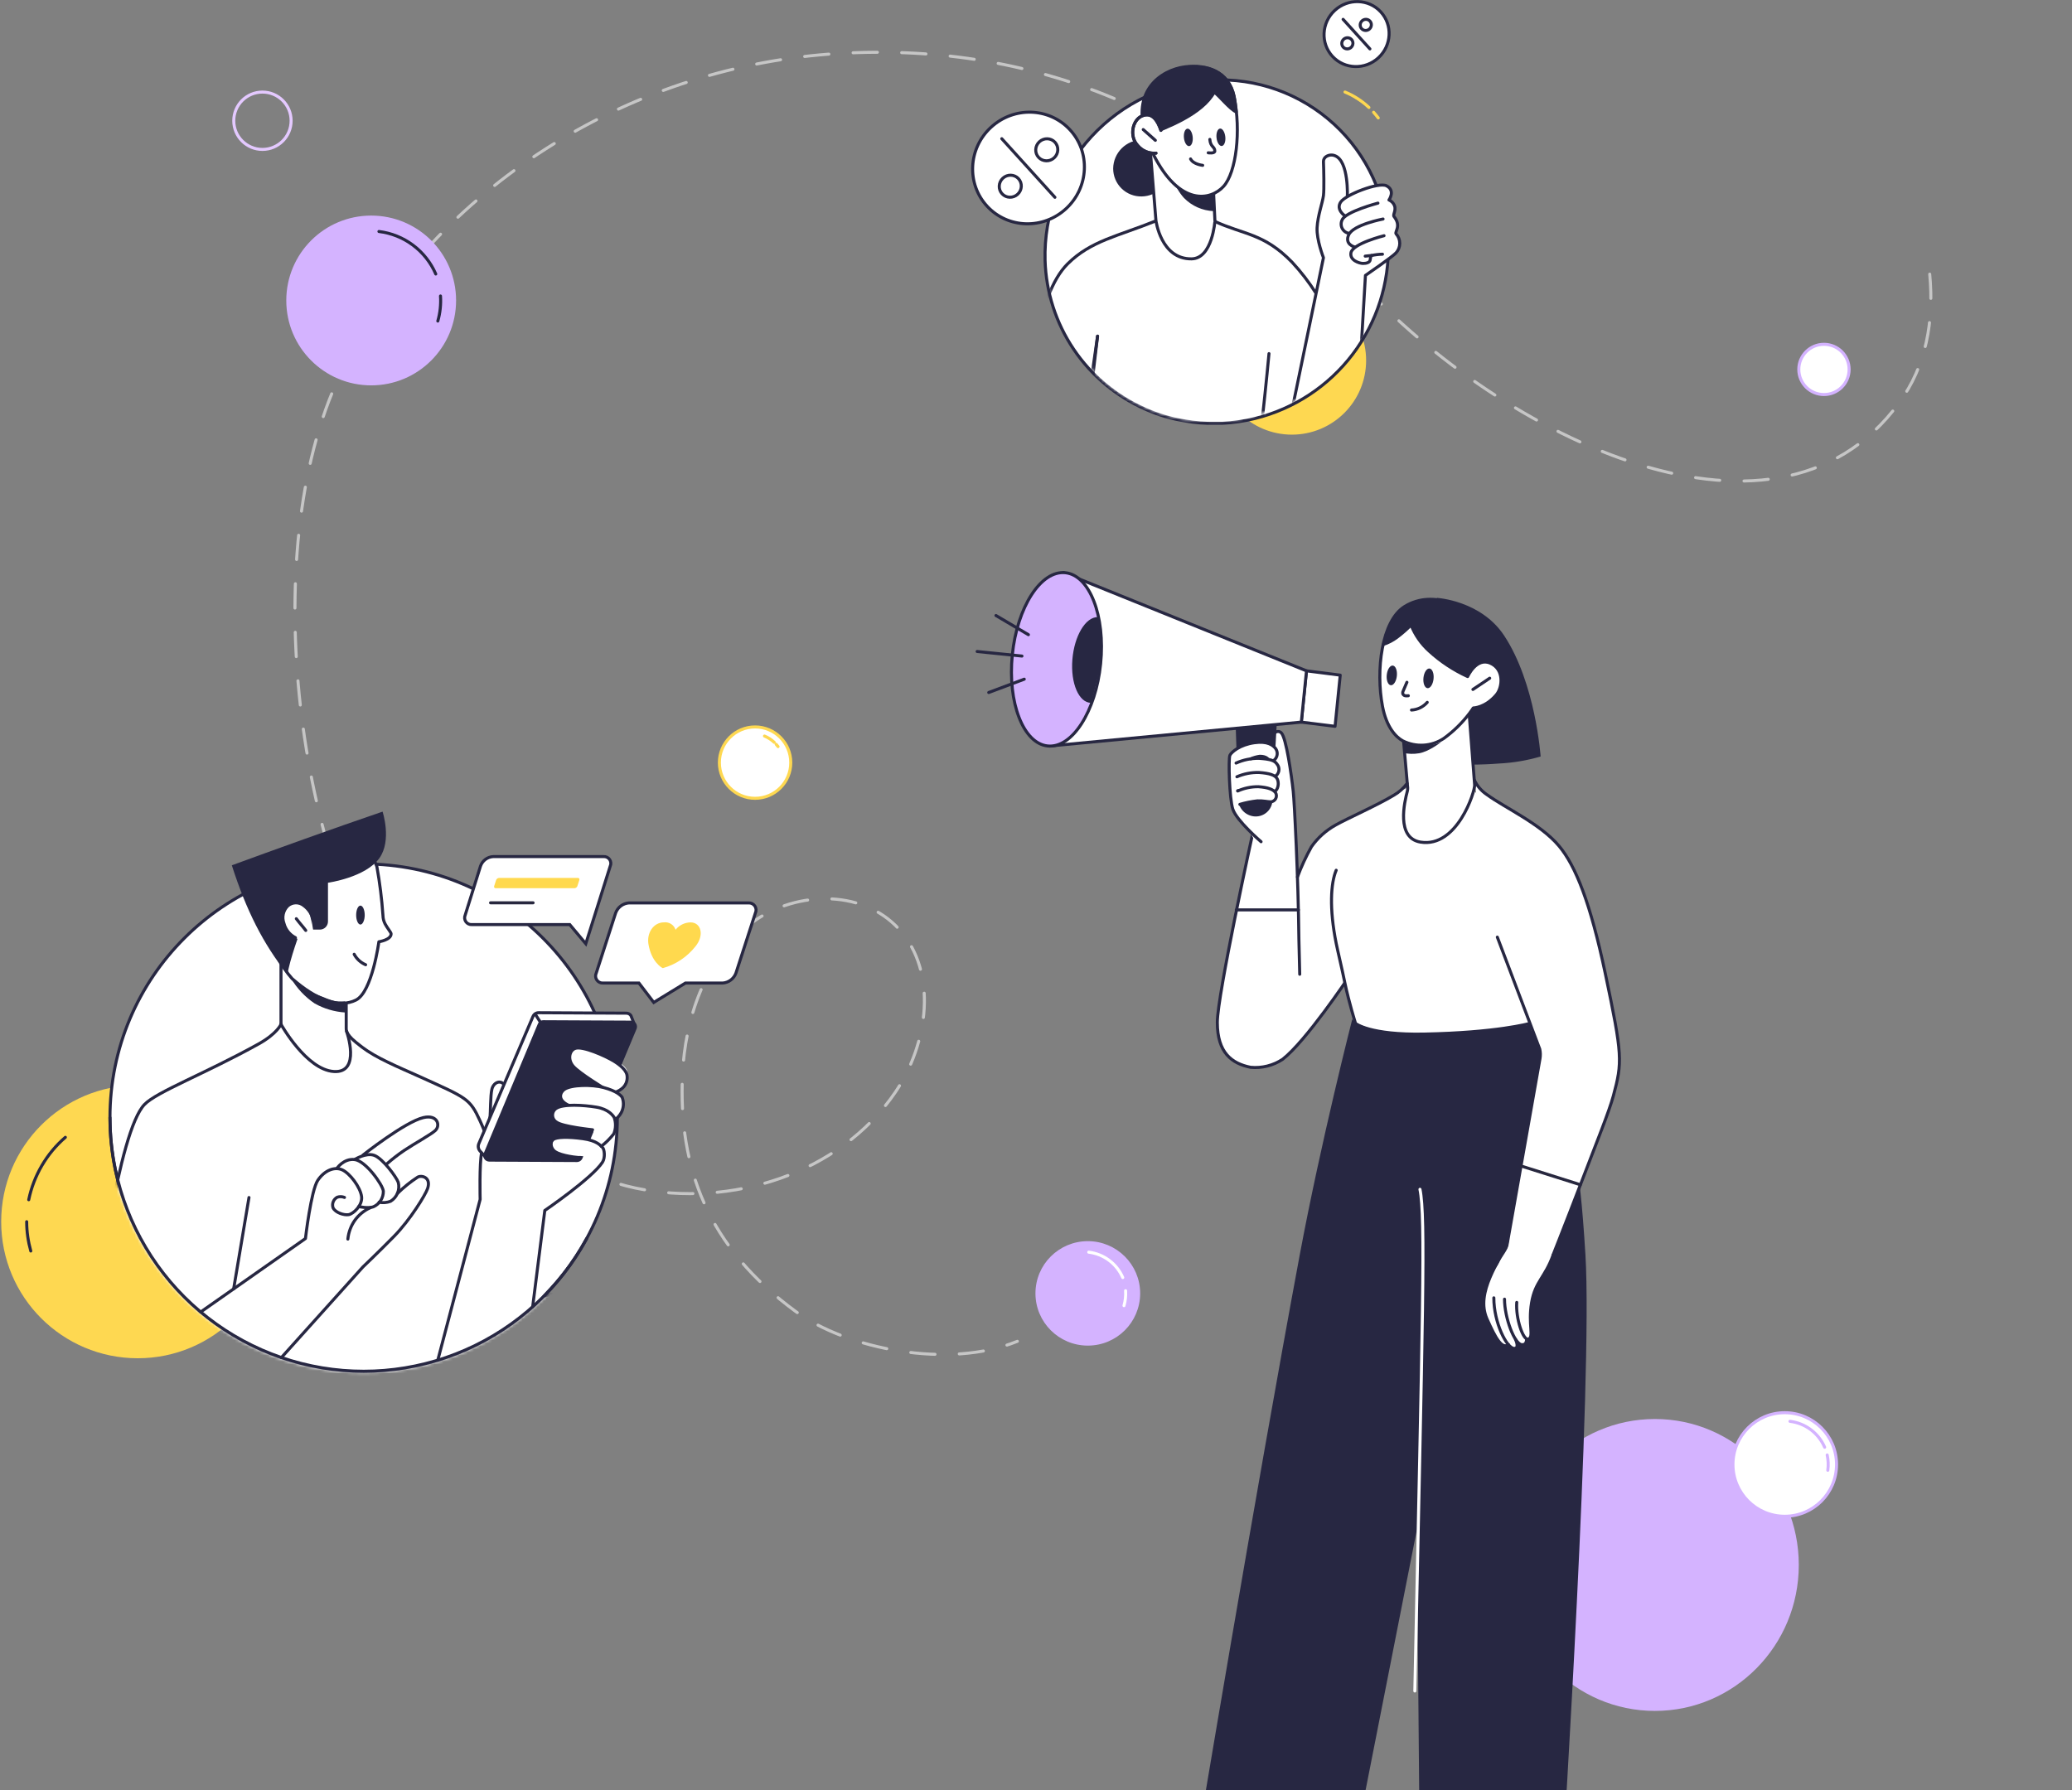 <?xml version="1.0" encoding="UTF-8"?>
<svg xmlns="http://www.w3.org/2000/svg" width="684" height="591" viewBox="0 0 684 591" fill="none">
  <rect x="0" y="0" width="684" height="591" fill="#808080" stroke="none"/>
  <path d="M45.474 448.434C70.372 448.434 90.556 428.25 90.556 403.352C90.556 378.454 70.372 358.27 45.474 358.27C20.576 358.27 0.392 378.454 0.392 403.352C0.392 428.25 20.576 448.434 45.474 448.434Z" fill="#FED851"></path>
  <path d="M8.808 403.352C8.808 406.642 9.292 409.931 10.163 413.027L8.808 403.352Z" fill="#FED851"></path>
  <path d="M8.808 403.352C8.808 406.642 9.292 409.931 10.163 413.027" stroke="#272742" stroke-miterlimit="10" stroke-linecap="round" stroke-linejoin="round"></path>
  <path d="M21.577 375.49C15.385 380.811 11.128 388.164 9.484 396.096L21.577 375.49Z" fill="#FED851"></path>
  <path d="M21.577 375.49C15.385 380.811 11.128 388.164 9.484 396.096" stroke="#272742" stroke-miterlimit="10" stroke-linecap="round" stroke-linejoin="round"></path>
  <path d="M546.308 564.867C572.542 564.867 593.809 543.292 593.809 516.678C593.809 490.064 572.542 468.489 546.308 468.489C520.074 468.489 498.807 490.064 498.807 516.678C498.807 543.292 520.074 564.867 546.308 564.867Z" fill="#D4B3FF"></path>
  <path d="M589.172 500.603C598.615 500.603 606.27 492.948 606.27 483.506C606.27 474.063 598.615 466.408 589.172 466.408C579.73 466.408 572.075 474.063 572.075 483.506C572.075 492.948 579.73 500.603 589.172 500.603Z" fill="white" stroke="#D4B3FF" stroke-linecap="round" stroke-linejoin="round"></path>
  <path d="M590.9 469.257C593.39 469.559 595.758 470.509 597.767 472.011C599.776 473.514 601.356 475.516 602.35 477.82" fill="white"></path>
  <path d="M590.9 469.257C593.39 469.559 595.758 470.509 597.767 472.011C599.776 473.514 601.356 475.516 602.35 477.82" stroke="#D4B3FF" stroke-linecap="round" stroke-linejoin="round"></path>
  <path d="M603.186 480.377C603.55 482.034 603.618 483.742 603.388 485.423Z" fill="white"></path>
  <path d="M603.186 480.377C603.55 482.034 603.618 483.742 603.388 485.423" stroke="#D4B3FF" stroke-linecap="round" stroke-linejoin="round"></path>
  <path d="M637.031 90.502C638.491 106.145 635.888 120.749 626.927 132.999C584.947 190.382 491.587 141.339 446.605 90.502C401.501 39.523 344.163 13.7 276.924 17.652C209.685 21.604 147.172 59.835 115.268 117.821C83.363 175.806 98.326 279.472 127.238 322.92C147.722 353.702 178.108 385.584 209.685 392.224C241.263 398.863 277.188 387.618 295.547 360.625C306.414 344.634 309.706 320.978 296.763 306.743C284.389 293.116 261.358 294.054 247.037 305.543C232.716 317.032 226.164 336.221 225.304 354.767C223.893 385.515 233.606 411.735 262.672 432.988C279.565 445.341 313.018 452.168 335.855 442.837" stroke="#C6C6C6" stroke-linecap="round" stroke-linejoin="round" stroke-dasharray="8.02 8.02"></path>
  <path d="M426.478 143C439.733 143 450.478 132.255 450.478 119C450.478 105.745 439.733 95 426.478 95C413.224 95 402.478 105.745 402.478 119C402.478 132.255 413.224 143 426.478 143Z" fill="#FED851" stroke="#FED851" stroke-miterlimit="10" stroke-linecap="round" stroke-linejoin="round"></path>
  <path d="M453.45 37.055C453.978 37.678 454.506 38.301 454.985 38.931Z" fill="#FED851"></path>
  <path d="M453.45 37.055C453.978 37.678 454.506 38.301 454.985 38.931" stroke="#FED851" stroke-miterlimit="10" stroke-linecap="round" stroke-linejoin="round"></path>
  <path d="M444.006 30.386C446.935 31.582 449.589 33.309 451.905 35.478Z" fill="#FED851"></path>
  <path d="M444.006 30.386C446.935 31.582 449.589 33.309 451.905 35.478" stroke="#FED851" stroke-miterlimit="10" stroke-linecap="round" stroke-linejoin="round"></path>
  <path d="M344.999 85.962C345.31 96.427 348.575 106.59 354.417 115.278C360.26 123.966 368.441 130.823 378.016 135.057C382.262 136.971 386.748 138.299 391.351 139.007C394.506 139.573 397.711 139.822 400.916 139.75C401.788 139.75 402.66 139.75 403.48 139.75C407.153 139.577 410.799 139.04 414.366 138.148C427.199 134.962 438.555 127.48 446.547 116.946C454.538 106.412 458.684 93.46 458.294 80.243C458.081 72.841 456.388 65.556 453.314 58.819C450.241 52.081 445.849 46.027 440.399 41.014C434.948 36.001 428.549 32.13 421.579 29.63C414.608 27.129 407.207 26.05 399.813 26.455C384.726 27.281 370.557 33.961 360.319 45.075C350.082 56.188 344.586 70.858 344.999 85.962V85.962Z" fill="white" stroke="#272742" stroke-linecap="round" stroke-linejoin="round"></path>
  <path d="M351.953 68.86C359.488 61.875 360.036 50.213 353.175 42.812C346.315 35.412 334.645 35.075 327.11 42.06C319.575 49.046 319.027 60.708 325.887 68.108C332.747 75.509 344.417 75.845 351.953 68.86Z" fill="white" stroke="#272742" stroke-linecap="round" stroke-linejoin="round"></path>
  <path d="M348.243 65.139L330.703 45.791" stroke="#272742" stroke-linecap="round" stroke-linejoin="round"></path>
  <path d="M348.005 52.096C349.495 50.714 349.607 48.411 348.254 46.952C346.901 45.492 344.596 45.429 343.106 46.811C341.615 48.193 341.504 50.496 342.856 51.955C344.209 53.414 346.514 53.477 348.005 52.096Z" stroke="#272742" stroke-linecap="round" stroke-linejoin="round"></path>
  <path d="M335.956 64.122C337.447 62.74 337.558 60.437 336.205 58.978C334.853 57.519 332.548 57.456 331.057 58.837C329.567 60.219 329.455 62.522 330.808 63.981C332.161 65.441 334.466 65.504 335.956 64.122Z" stroke="#272742" stroke-linecap="round" stroke-linejoin="round"></path>
  <path d="M455.057 19.052C459.445 14.984 459.767 8.197 455.777 3.891C451.786 -0.414 444.993 -0.606 440.605 3.462C436.216 7.53 435.894 14.317 439.885 18.623C443.876 22.928 450.669 23.12 455.057 19.052Z" fill="white" stroke="#272742" stroke-linecap="round" stroke-linejoin="round"></path>
  <path d="M452.228 16.146L443.381 6.388" stroke="#272742" stroke-linecap="round" stroke-linejoin="round"></path>
  <path d="M452.104 9.554C452.857 8.856 452.913 7.693 452.23 6.955C451.546 6.218 450.381 6.186 449.628 6.884C448.875 7.582 448.819 8.746 449.503 9.483C450.186 10.221 451.351 10.252 452.104 9.554Z" stroke="#272742" stroke-linecap="round" stroke-linejoin="round"></path>
  <path d="M446.024 15.639C446.777 14.941 446.833 13.777 446.15 13.04C445.466 12.302 444.301 12.27 443.548 12.969C442.795 13.666 442.739 14.83 443.423 15.568C444.106 16.305 445.271 16.337 446.024 15.639Z" stroke="#272742" stroke-linecap="round" stroke-linejoin="round"></path>
  <mask id="mask0_6484_221311" style="mask-type:alpha" maskUnits="userSpaceOnUse" x="344" y="18" width="121" height="122">
    <path d="M345.006 86.166C345.315 96.58 348.785 106.055 354.601 114.7C360.417 123.345 368.79 130.36 378.322 134.574C382.549 136.478 386.561 137.716 391.144 138.421C394.285 138.984 397.569 139.133 400.76 139.062C401.628 139.062 402.496 139.062 403.313 139.062C406.969 138.889 410.672 138.026 414.223 137.138C426.998 133.968 438.142 127.481 446.098 116.998C454.053 106.516 464.616 91.95 464.229 78.798C464.016 71.432 462.801 63.064 459.741 56.359C456.681 49.655 445.404 46.428 439.978 41.439C434.551 36.451 428.181 32.599 421.242 30.111C414.303 27.622 401.71 18.131 394.349 18.535C379.33 19.357 370.449 34.421 360.258 45.48C350.067 56.539 344.595 71.136 345.006 86.166Z" fill="white"></path>
  </mask>
  <g mask="url(#mask0_6484_221311)">
    <path d="M400.824 72.999C410.517 77.525 417.185 76.922 426.558 86.59C429.498 89.761 432.142 93.195 434.456 96.848" stroke="#272742" stroke-linecap="round" stroke-linejoin="round"></path>
    <path d="M362.32 111.016C358.769 135.929 356.294 163.74 356.294 163.74L413.993 162.779C413.993 162.779 419.391 130.301 421.827 111.427L400.825 73.191H381.22L362.32 111.016Z" fill="white"></path>
    <path d="M362.32 111.016C359.205 136.365 356.294 163.868 356.294 163.868L413.993 162.779C413.993 162.779 417.365 133.557 418.916 116.748" stroke="#272742" stroke-linecap="round" stroke-linejoin="round"></path>
    <path d="M376.874 64.357C375.713 64.383 374.559 64.176 373.48 63.749C372.401 63.322 371.417 62.684 370.588 61.871C369.759 61.059 369.101 60.089 368.652 59.019C368.203 57.948 367.973 56.799 367.975 55.638C368.005 53.267 368.96 51.001 370.637 49.324C372.314 47.648 374.579 46.692 376.951 46.663C378.11 46.637 379.264 46.844 380.342 47.271C381.421 47.698 382.404 48.336 383.232 49.149C384.06 49.961 384.717 50.931 385.164 52.002C385.611 53.072 385.84 54.221 385.836 55.382C385.81 57.752 384.857 60.017 383.183 61.694C381.508 63.371 379.244 64.327 376.874 64.357V64.357Z" fill="#272742" stroke="#272742" stroke-linecap="round" stroke-linejoin="round"></path>
    <path d="M379.783 50.355L381.591 72.794C381.591 72.794 383.207 85.616 393.375 85.462C400.273 85.347 401.068 72.819 401.068 72.999L400.363 58.151L379.783 50.355Z" fill="white" stroke="#272742" stroke-linecap="round" stroke-linejoin="round"></path>
    <path d="M391.208 65.011C393.705 67.56 397.08 69.059 400.645 69.204C400.466 64.857 400.286 58.151 400.286 58.151L385.772 51.15C386.374 56.395 388.131 61.626 391.208 65.011Z" fill="#272742" stroke="#272742" stroke-linecap="round" stroke-linejoin="round"></path>
    <path d="M407.39 31.917C409.737 43.303 408.096 56.92 403.916 61.536C399.736 66.152 389.388 68.306 380.695 50.881C372.002 33.456 382.349 23.301 391.235 22.237C398.505 21.198 405.608 23.634 407.39 31.917Z" fill="white" stroke="#272742" stroke-linecap="round" stroke-linejoin="round"></path>
    <path d="M400.851 30.404C396.85 37.726 385.233 42.098 378.335 44.752C373.437 30.161 383.067 23.108 391.234 22.057C398.325 21.211 405.582 23.429 407.39 31.738C407.749 33.546 407.928 35.353 408.108 36.982C405.928 35.931 402.851 32.007 400.851 30.404Z" fill="#272742" stroke="#272742" stroke-linecap="round" stroke-linejoin="round"></path>
    <path d="M390.836 45.534C390.67 43.944 391.183 42.572 391.978 42.482C392.773 42.393 393.555 43.585 393.721 45.175C393.888 46.765 393.388 48.137 392.593 48.239C391.798 48.342 391.003 47.124 390.836 45.534Z" fill="#272742"></path>
    <path d="M401.593 45.496C401.427 43.906 401.94 42.547 402.735 42.444C403.53 42.342 404.312 43.547 404.491 45.137C404.671 46.727 404.145 48.099 403.35 48.201C402.555 48.304 401.76 47.086 401.593 45.496Z" fill="#272742"></path>
    <path d="M393.029 52.471C393.94 54.279 397.03 54.587 397.03 54.587" stroke="#272742" stroke-linecap="round" stroke-linejoin="round"></path>
    <path d="M383.233 43.034C382.156 39.79 380.335 36.931 377.066 38.251C373.796 39.572 372.706 45.034 375.604 48.073C376.329 48.942 377.253 49.622 378.298 50.055C379.343 50.488 380.478 50.661 381.605 50.56" fill="white"></path>
    <path d="M383.233 43.034C382.156 39.79 380.335 36.931 377.066 38.251C373.796 39.572 372.706 45.034 375.604 48.073C376.329 48.942 377.253 49.622 378.298 50.055C379.343 50.488 380.478 50.661 381.605 50.56" stroke="#272742" stroke-linecap="round" stroke-linejoin="round"></path>
    <path d="M383.233 43.034C382.156 39.79 380.335 36.931 377.066 38.251C373.796 39.572 372.706 45.034 375.604 48.073C376.329 48.942 377.253 49.622 378.298 50.055C379.343 50.488 380.478 50.661 381.605 50.56" stroke="#272742" stroke-linecap="round" stroke-linejoin="round"></path>
    <path d="M399.388 46.021C399.567 48.586 401.029 48.355 401.029 49.868C401.029 50.766 398.849 50.445 398.849 50.445" stroke="#272742" stroke-linecap="round" stroke-linejoin="round"></path>
    <path d="M377.399 42.778L381.399 46.329" stroke="#272742" stroke-linecap="round" stroke-linejoin="round"></path>
    <path d="M381.412 72.986C369.077 77.974 360.14 79.474 352.46 87.09C341.856 97.668 341.113 124.338 335.946 137.353C333.458 145.918 336.869 150.713 342.126 154.432C344.263 155.889 346.835 156.569 349.414 156.359C351.992 156.149 354.42 155.061 356.294 153.278L362.32 110.965" stroke="#272742" stroke-linecap="round" stroke-linejoin="round"></path>
    <path d="M426.917 133.429L436.892 85.077C436.892 85.077 434.584 79.192 434.789 75.192C434.994 71.191 436.584 66.998 436.892 64.575C437.149 62.613 436.995 55.843 436.892 53.394C436.878 53.056 436.954 52.72 437.112 52.421C437.269 52.122 437.503 51.869 437.79 51.689C438.209 51.418 438.687 51.25 439.184 51.198C439.681 51.147 440.183 51.214 440.649 51.394C445.355 53.125 444.778 65.049 444.778 65.049" fill="white"></path>
    <path d="M426.917 133.429L436.892 85.077C436.892 85.077 434.584 79.192 434.789 75.192C434.994 71.191 436.584 66.998 436.892 64.575C437.149 62.613 436.995 55.843 436.892 53.394C436.878 53.056 436.954 52.72 437.112 52.421C437.269 52.122 437.503 51.869 437.79 51.689C438.209 51.418 438.687 51.25 439.184 51.198C439.681 51.147 440.183 51.214 440.649 51.394C445.355 53.125 444.778 65.049 444.778 65.049" stroke="#272742" stroke-linecap="round" stroke-linejoin="round"></path>
    <path d="M449.471 112.722L450.754 90.924C450.754 90.924 459.806 84.706 460.87 83.462C461.648 82.605 462.078 81.49 462.078 80.333C462.078 79.176 461.648 78.061 460.87 77.205C460.344 76.512 462.704 74.64 460.191 71.486C459.639 70.781 461.357 69.127 459.934 67.165C459.57 66.664 459.079 66.27 458.511 66.024C458.511 66.024 460.78 62.882 457.677 61.331C455.113 60.049 444.189 64.267 442.573 66.729C440.958 69.191 443.855 71.165 443.855 71.165" fill="white"></path>
    <path d="M449.471 112.722L450.754 90.924C450.754 90.924 459.806 84.706 460.87 83.462C461.648 82.605 462.078 81.49 462.078 80.333C462.078 79.176 461.648 78.061 460.87 77.205C460.344 76.512 462.704 74.64 460.191 71.486C459.639 70.781 461.357 69.127 459.934 67.165C459.57 66.664 459.079 66.27 458.511 66.024C458.511 66.024 460.78 62.882 457.677 61.331C455.113 60.049 444.189 64.267 442.573 66.729C440.958 69.191 443.855 71.165 443.855 71.165" stroke="#272742" stroke-linecap="round" stroke-linejoin="round"></path>
    <path d="M445.355 77.051C444.875 76.975 444.42 76.789 444.026 76.506C443.632 76.222 443.31 75.851 443.086 75.421C442.861 74.991 442.741 74.514 442.734 74.029C442.727 73.543 442.834 73.063 443.047 72.627C444.111 69.883 454.881 67.062 454.881 67.062" fill="white"></path>
    <path d="M445.355 77.051C444.875 76.975 444.42 76.789 444.026 76.506C443.632 76.222 443.31 75.851 443.086 75.421C442.861 74.991 442.741 74.514 442.734 74.029C442.727 73.543 442.834 73.063 443.047 72.627C444.111 69.883 454.881 67.062 454.881 67.062" stroke="#272742" stroke-linecap="round" stroke-linejoin="round"></path>
    <path d="M447.291 81.577C447.291 81.577 443.662 80.731 445.278 77.435C446.893 74.14 456.574 72.307 456.574 72.307" fill="white"></path>
    <path d="M447.291 81.577C447.291 81.577 443.662 80.731 445.278 77.435C446.893 74.14 456.574 72.307 456.574 72.307" stroke="#272742" stroke-linecap="round" stroke-linejoin="round"></path>
    <path d="M456.895 77.82C456.895 77.82 446.535 80.384 445.97 83.449C445.509 85.949 448.727 86.949 449.932 86.975C451.138 87.001 452.125 86.603 452.279 85.975C452.433 85.347 452.394 84.603 452.804 84.346C453.981 84.097 455.179 83.955 456.382 83.923" fill="white"></path>
    <path d="M456.895 77.82C456.895 77.82 446.535 80.384 445.97 83.449C445.509 85.949 448.727 86.949 449.932 86.975C451.138 87.001 452.125 86.603 452.279 85.975C452.433 85.347 452.394 84.603 452.804 84.346C453.981 84.097 455.179 83.955 456.382 83.923" stroke="#272742" stroke-linecap="round" stroke-linejoin="round"></path>
    <path d="M450.677 84.564L452.767 84.346" stroke="#272742" stroke-linecap="round" stroke-linejoin="round"></path>
  </g>
  <path d="M602.118 130.261C606.704 130.261 610.422 126.548 610.422 121.967C610.422 117.387 606.704 113.674 602.118 113.674C597.531 113.674 593.813 117.387 593.813 121.967C593.813 126.548 597.531 130.261 602.118 130.261Z" fill="white" stroke="#D4B3FF" stroke-linecap="round" stroke-linejoin="round"></path>
  <path d="M120.046 452.718C166.296 452.718 203.789 415.225 203.789 368.974C203.789 322.723 166.296 285.229 120.046 285.229C73.795 285.229 36.302 322.723 36.302 368.974C36.302 415.225 73.795 452.718 120.046 452.718Z" fill="white" stroke="#272742" stroke-linecap="round" stroke-linejoin="round"></path>
  <mask id="mask1_6484_221311" style="mask-type:alpha" maskUnits="userSpaceOnUse" x="35" y="260" width="170" height="194">
    <path d="M120.046 452.718C166.296 452.718 203.789 415.225 203.789 368.974C203.789 322.723 166.296 261.34 120.046 261.34C73.795 261.34 36.302 322.723 36.302 368.974C36.302 415.225 73.795 452.718 120.046 452.718Z" fill="white" stroke="#272740" stroke-linecap="round" stroke-linejoin="round"></path>
  </mask>
  <g mask="url(#mask1_6484_221311)">
    <path d="M114.228 330.73L92.772 318.677V338.19L65.648 368.077L48.659 453.715L52.446 496.313H154.756L151.096 458.713C151.096 458.713 156.51 466.059 161.269 466.917C166.027 467.776 179.381 465.529 205.053 452.592C230.725 439.655 233.11 438.91 233.11 438.91L221.966 420.344L175.266 428.712C175.266 428.712 166.961 390.241 161.622 378.049C156.283 365.856 158.328 364.354 143.851 357.854C129.374 351.354 119.731 348.198 117.346 344.374C114.96 340.55 114.279 339.224 114.279 339.224V330.73H114.228Z" fill="white"></path>
    <path d="M92.759 338.164V316.909" stroke="#272742" stroke-linecap="round" stroke-linejoin="round"></path>
    <path d="M114.291 324.419V339.565C114.289 340.18 114.47 340.782 114.809 341.295C115.604 342.468 116.21 343.2 119.529 345.725C124.123 349.234 130.889 352.036 138.992 355.658C154.137 362.524 155.097 362.663 158.492 370.097C166.582 387.767 175.19 428.649 175.19 428.649L223.152 419.952C224.87 419.384 226.498 418.572 227.986 417.542C230.023 415.176 232.28 413.008 234.726 411.067C237.465 409.123 243.801 406.107 244.912 408.176C245.707 409.653 242.703 411.193 240.444 413.377C239.303 414.322 238.403 415.524 237.818 416.885C237.768 417.006 237.753 417.139 237.775 417.268C237.796 417.397 237.854 417.517 237.941 417.614C238.028 417.712 238.141 417.783 238.267 417.819C238.392 417.856 238.526 417.856 238.651 417.819C240.029 417.387 241.368 416.838 242.652 416.179C251.374 411.748 257.798 403.368 260.158 404.819C262.216 406.081 252.585 417.441 246.666 421.152" stroke="#272742" stroke-linecap="round" stroke-linejoin="round"></path>
    <path d="M117.522 330.162C111.956 332.951 104.497 330.162 96.444 323.119C89.414 315.294 82.46 297.952 90.449 287.917C95.094 282.099 103.071 280.105 110.808 279.688C118.545 279.272 121.978 279.562 124.401 286.062C125.374 291.423 126.048 296.833 126.421 302.268C126.438 303.203 126.667 304.122 127.09 304.957C127.708 306.219 129.109 307.834 129.109 308.314C129.109 310.333 125.07 310.927 125.07 310.927C125.07 310.927 122.874 327.474 117.522 330.162Z" fill="white" stroke="#272742" stroke-linecap="round" stroke-linejoin="round"></path>
    <path d="M120.703 318.513C119.084 317.824 117.749 316.604 116.917 315.054" stroke="#272742" stroke-miterlimit="10" stroke-linecap="round"></path>
    <path d="M126.294 267.963C126.294 267.963 129.412 277.429 125.272 283.273C120.703 289.723 108.271 291.439 108.271 291.439V304.225C108.272 304.577 108.204 304.927 108.071 305.253C107.937 305.579 107.74 305.875 107.492 306.125C107.243 306.375 106.947 306.573 106.622 306.708C106.296 306.844 105.947 306.913 105.595 306.913H99.284C99.284 306.913 95.573 317.01 94.904 321.693C86.839 311.596 81.273 300.489 76.528 285.684C89.225 281.026 110.871 273.213 126.294 267.963Z" fill="#272742"></path>
    <path d="M100.218 311.596H102.907L103.575 308.238L102.907 304.199L100.218 311.596Z" fill="white"></path>
    <path d="M102.036 311.798C98.742 311.053 94.791 307.734 93.781 304.932C93.406 303.95 93.326 302.88 93.55 301.853C93.775 300.826 94.293 299.887 95.043 299.151C95.768 298.511 96.696 298.15 97.663 298.132C98.629 298.113 99.571 298.439 100.319 299.05C101.985 300.211 102.288 301.902 102.844 304.263" fill="white"></path>
    <path d="M97.53 309.576C96.601 309.104 95.784 308.441 95.131 307.629C94.478 306.817 94.005 305.876 93.743 304.868C93.369 303.887 93.288 302.817 93.513 301.79C93.737 300.763 94.256 299.824 95.005 299.088C95.73 298.448 96.659 298.087 97.625 298.069C98.591 298.05 99.533 298.376 100.281 298.987C101.966 300.214 103.111 302.046 103.475 304.099" stroke="#272742" stroke-linecap="round" stroke-linejoin="round"></path>
    <path d="M100.938 307.191C99.84 305.739 98.906 304.767 97.82 303.316" stroke="#272742" stroke-linecap="round" stroke-linejoin="round"></path>
    <path d="M92.759 338.164C92.759 338.164 91.497 341.257 85.363 344.664C67.604 354.522 51.701 360.467 47.687 364.657C39.13 373.581 31.974 427.828 29.298 450.484C26.672 472.711 43.409 532.638 43.409 532.638L64.222 525.431C65.585 484.853 68.904 421.101 73.915 393.094" fill="white"></path>
    <path d="M92.759 338.164C92.759 338.164 91.497 341.257 85.363 344.664C67.604 354.522 51.701 360.467 47.687 364.657C39.13 373.581 31.974 427.828 29.298 450.484C26.672 472.711 43.409 532.638 43.409 532.638L64.222 525.431" stroke="#272742" stroke-linecap="round" stroke-linejoin="round"></path>
    <path d="M96.015 322.917C97.778 324.721 99.835 326.211 102.099 327.322C106.807 329.266 110.189 330.705 111.653 330.692C113.117 330.68 113.95 330.617 113.95 330.617V334.277C110.403 334.051 106.951 333.028 103.853 331.286C100.649 329.116 97.971 326.257 96.015 322.917V322.917Z" fill="#272742"></path>
    <path d="M118.986 305.247C118.217 305.247 117.573 303.846 117.573 302.117C117.573 300.388 118.217 298.987 118.986 298.987C119.756 298.987 120.4 300.388 120.4 302.117C120.4 303.846 119.718 305.247 118.986 305.247Z" fill="#272742"></path>
    <path d="M114.417 340.487C114.417 340.487 119.315 354.371 110.202 353.765C101.089 353.159 92.759 338.164 92.759 338.164" stroke="#272742" stroke-linecap="round" stroke-linejoin="round"></path>
  </g>
  <path d="M66.253 433.154L100.836 408.908C100.836 408.908 102.678 392.967 104.925 389.66C107.172 386.354 110.453 385.104 112.965 386.227C115.477 387.351 118.96 391.932 119.364 395.062C119.73 397.902 116.663 400.755 115.111 401.02C113.558 401.285 110.718 400.364 109.948 398.773C109.726 398.119 109.744 397.407 109.998 396.764C110.253 396.121 110.727 395.59 111.337 395.264C112.115 394.998 112.963 395.025 113.722 395.34" stroke="#272742" stroke-linecap="round" stroke-linejoin="round"></path>
  <path d="M111.148 385.824C111.148 385.824 113.395 382.403 117.068 382.832C120.74 383.262 126.319 391.15 126.546 393.233C126.574 394.299 126.292 395.351 125.734 396.261C125.177 397.17 124.367 397.898 123.404 398.357C121.801 399.114 118.431 398.357 118.431 398.357" stroke="#272742" stroke-linecap="round" stroke-linejoin="round"></path>
  <path d="M119.806 381.368C119.806 381.368 133.69 370.387 139.774 368.974C144.544 367.863 145.453 371.687 143.661 373.278C142.298 374.54 136.707 377.62 133.362 379.866C131.365 381.227 129.456 382.711 127.644 384.309" fill="white"></path>
  <path d="M119.806 381.368C119.806 381.368 133.69 370.387 139.774 368.974C144.544 367.863 145.453 371.687 143.661 373.278C142.298 374.54 136.707 377.62 133.362 379.866C131.365 381.227 129.456 382.711 127.644 384.309" stroke="#272742" stroke-linecap="round" stroke-linejoin="round"></path>
  <path d="M117.067 382.832C117.067 382.832 120.727 380.472 123.504 381.431C126.281 382.391 130.875 388.638 131.468 390.355C131.774 391.529 131.693 392.771 131.239 393.896C130.784 395.021 129.98 395.97 128.944 396.603C127.738 397.069 126.424 397.178 125.158 396.918" stroke="#272742" stroke-linecap="round" stroke-linejoin="round"></path>
  <path d="M131.216 394.002C133.252 391.995 135.484 390.197 137.88 388.638C139.269 387.881 142.412 388.739 141.149 392.425C140.518 394.33 135.508 402.648 130.068 408.189C124.83 413.515 119.806 418.286 119.806 418.286L92.897 448.199" stroke="#272742" stroke-linecap="round" stroke-linejoin="round"></path>
  <path d="M114.834 409.085C115.057 406.839 115.861 404.69 117.169 402.85C118.483 401.048 120.245 399.621 122.281 398.71" stroke="#272742" stroke-linecap="round" stroke-linejoin="round"></path>
  <path d="M144.519 449.083C152.723 445.953 159.298 443.908 166.404 438.733C172.803 434.076 179.493 428.447 180.288 425.771C181.348 421.921 180.957 414.008 180.793 410.019C180.629 406.031 180.894 401.828 183.027 398.458C186.144 393.523 192.455 391.541 196.115 386.997C197.163 385.735 198.993 384.195 199.422 382.34C199.75 380.926 198.728 379.159 199.17 377.96C199.851 376.155 202.275 375.55 202.956 373.732C203.411 372.546 202.868 370.854 203.108 369.668C203.348 368.482 204.37 367.636 204.85 366.386C205.395 365.267 205.593 364.01 205.418 362.777C205.127 361.514 203.739 360.555 202.641 361.123C202.149 360.063 203.575 359.798 204.749 359.861C205.632 359.03 206.359 358.047 206.894 356.958C207.385 355.744 207.385 354.386 206.894 353.171C206.54 352.541 206.059 351.991 205.481 351.556C202.202 348.805 198.304 346.895 194.121 345.99C193.058 345.709 191.946 345.666 190.865 345.864C190.326 345.966 189.824 346.208 189.409 346.568C188.994 346.927 188.682 347.389 188.505 347.908C188.404 348.37 188.407 348.849 188.514 349.309C188.621 349.77 188.829 350.201 189.123 350.571C189.713 351.304 190.411 351.942 191.193 352.465L199.839 358.977L195.282 358.208C193.532 357.812 191.73 357.697 189.943 357.867C189.048 357.961 188.186 358.264 187.43 358.753C186.673 359.242 186.043 359.903 185.589 360.681C185.168 361.471 185.064 362.391 185.298 363.254C185.533 364.118 186.088 364.859 186.851 365.326C179.644 362.953 173.75 360.517 166.543 358.144C165.571 357.829 164.461 357.008 163.691 357.677C162.926 358.427 162.456 359.425 162.365 360.492C162.504 363.9 162.984 367.712 161.709 370.88C160.357 374.99 159.381 379.214 158.794 383.501C158.125 387.616 159.462 392.336 158.642 396.034C157.822 399.733 151.965 418.955 150.564 425.342C148.406 434.543 146.538 439.831 144.519 449.083Z" fill="white"></path>
  <path d="M144.519 449.083L158.503 395.984C158.503 395.984 158.213 384.158 159.008 380.46C159.627 377.595 161.381 372.382 161.772 368.848C161.949 367.308 161.873 361.78 162.378 359.621C162.883 357.463 165.054 356.415 166.404 358.069" stroke="#272742" stroke-linecap="round" stroke-linejoin="round"></path>
  <path d="M160.726 382.479L158.466 380.03C158.166 379.691 157.971 379.272 157.906 378.823C157.841 378.374 157.908 377.917 158.1 377.506L175.934 335.615C176.083 335.244 176.339 334.925 176.669 334.7C177 334.475 177.39 334.354 177.79 334.353L206.706 334.504C207.007 334.492 207.307 334.554 207.578 334.687C207.849 334.819 208.083 335.016 208.258 335.262L209.52 338.467" fill="white"></path>
  <path d="M160.726 382.479L158.466 380.03C158.166 379.691 157.971 379.272 157.906 378.823C157.841 378.374 157.908 377.917 158.1 377.506L175.934 335.615C176.083 335.244 176.339 334.925 176.669 334.7C177 334.475 177.39 334.354 177.79 334.353L206.706 334.504C207.007 334.492 207.307 334.554 207.578 334.687C207.849 334.819 208.083 335.016 208.258 335.262L209.52 338.467" stroke="#272742" stroke-miterlimit="10"></path>
  <path d="M179.393 336.826L208.296 336.965C208.626 336.966 208.95 337.048 209.239 337.205C209.529 337.361 209.776 337.587 209.957 337.862C210.138 338.137 210.249 338.453 210.278 338.781C210.308 339.109 210.256 339.439 210.126 339.742L192.292 382.39C192.144 382.765 191.887 383.086 191.554 383.311C191.22 383.536 190.826 383.655 190.424 383.653L161.521 383.514C161.191 383.513 160.867 383.431 160.577 383.274C160.288 383.118 160.041 382.892 159.86 382.617C159.679 382.342 159.568 382.026 159.539 381.698C159.509 381.37 159.561 381.04 159.691 380.737L177.525 338.089C177.673 337.714 177.93 337.394 178.263 337.168C178.597 336.943 178.991 336.824 179.393 336.826Z" fill="#272742"></path>
  <path d="M176.679 334.82L178.345 337.42" stroke="#272742" stroke-miterlimit="10" stroke-linecap="round"></path>
  <path d="M203.31 360.53C204.192 360.209 205 359.71 205.683 359.066C206.234 358.515 206.639 357.835 206.86 357.087C207.08 356.34 207.109 355.549 206.945 354.787C206.781 354.156 206.15 352.49 202.742 350.395C199.7 348.527 192.38 345.346 189.982 346.103C188.025 346.697 187.255 349.713 189.237 352.023C191.219 354.333 199.902 359.596 199.902 359.596" fill="white"></path>
  <path d="M203.31 360.53C204.192 360.209 205 359.71 205.683 359.066C206.234 358.515 206.639 357.835 206.86 357.087C207.08 356.34 207.109 355.549 206.945 354.787C206.781 354.156 206.15 352.49 202.742 350.395C199.7 348.527 192.38 345.346 189.982 346.103C188.025 346.697 187.255 349.713 189.237 352.023C191.219 354.333 199.902 359.596 199.902 359.596" stroke="#272742" stroke-linecap="round" stroke-linejoin="round"></path>
  <path d="M203.033 369.668C203.874 369.056 204.571 368.268 205.077 367.358C205.487 366.588 205.728 365.739 205.782 364.868C205.837 363.997 205.704 363.125 205.393 362.31C205.014 361.679 203.537 360.189 199.246 359.053C195.46 358.031 188.581 358.082 186.296 359.672C185.034 360.568 183.772 363.042 187.685 364.91" fill="white"></path>
  <path d="M203.033 369.668C203.874 369.056 204.571 368.268 205.077 367.358C205.487 366.588 205.728 365.739 205.782 364.868C205.837 363.997 205.704 363.125 205.393 362.31C205.014 361.679 203.537 360.189 199.246 359.053C195.46 358.031 188.581 358.082 186.296 359.672C185.034 360.568 183.772 363.042 187.685 364.91" stroke="#272742" stroke-linecap="round" stroke-linejoin="round"></path>
  <path d="M195.219 376.395C191.923 375.395 188.453 375.098 185.034 375.524C184.555 375.515 184.081 375.626 183.656 375.847C183.23 376.067 182.867 376.39 182.598 376.787C182.219 377.632 181.967 379.021 182.598 379.639C183.952 380.541 185.47 381.167 187.066 381.482C189.073 381.987 191.004 381.33 193.011 381.848" fill="white"></path>
  <path d="M198.501 378.453C200.032 377.254 201.413 375.877 202.616 374.351C203.325 372.628 203.375 370.705 202.755 368.949C202.376 368.318 200.9 366.197 196.861 365.528C192.822 364.859 185.855 364.38 183.57 365.97C183.2 366.225 182.9 366.568 182.698 366.969C182.496 367.37 182.397 367.816 182.412 368.264C182.428 368.713 182.555 369.151 182.784 369.538C183.013 369.924 183.335 370.247 183.722 370.476C185.703 371.99 195.624 373 195.624 373" fill="white"></path>
  <path d="M198.501 378.453C200.032 377.254 201.413 375.877 202.616 374.351C203.325 372.628 203.375 370.705 202.755 368.949C202.376 368.318 200.9 366.197 196.861 365.528C192.822 364.859 185.855 364.38 183.57 365.97C183.2 366.225 182.9 366.568 182.698 366.969C182.496 367.37 182.397 367.816 182.412 368.264C182.428 368.713 182.555 369.151 182.784 369.538C183.013 369.924 183.335 370.247 183.722 370.476C185.703 371.99 195.624 373 195.624 373" stroke="#272742" stroke-linecap="round" stroke-linejoin="round"></path>
  <path d="M175.846 431.425L179.847 399.644C179.847 399.644 195.409 389.017 198.88 383.716C199.877 382.189 199.524 379.361 198.88 378.806C198.237 378.251 197.151 376.585 192.33 375.928C187.508 375.272 183.634 375.36 182.624 376.231C181.362 377.253 181.993 379.286 183.167 380.144C185.3 381.709 191.055 382.176 191.055 382.176" stroke="#272742" stroke-linecap="round" stroke-linejoin="round"></path>
  <path d="M82.194 395.365L77.133 425.531" stroke="#272742" stroke-linecap="round" stroke-linejoin="round"></path>
  <path d="M36.302 368.974C36.303 387.604 42.515 405.702 53.956 420.405C65.397 435.108 81.413 445.577 99.472 450.156C117.53 454.735 136.6 453.163 153.664 445.688C170.729 438.213 184.814 425.262 193.692 408.883" stroke="#272742" stroke-linecap="round" stroke-linejoin="round"></path>
  <path d="M238.575 324.558H226.269L215.806 330.957L210.922 324.558H199.07C198.667 324.582 198.264 324.501 197.902 324.322C197.54 324.142 197.23 323.872 197.005 323.537C196.779 323.201 196.645 322.813 196.615 322.41C196.586 322.007 196.662 321.603 196.836 321.239L203.235 301.423C203.567 300.504 204.159 299.701 204.939 299.112C205.719 298.522 206.653 298.172 207.627 298.103H247.12C247.523 298.081 247.926 298.163 248.288 298.342C248.649 298.521 248.959 298.791 249.185 299.126C249.411 299.46 249.547 299.848 249.579 300.25C249.611 300.653 249.538 301.057 249.367 301.423L242.955 321.239C242.624 322.156 242.034 322.957 241.257 323.547C240.479 324.136 239.548 324.487 238.575 324.558Z" fill="white" stroke="#272742" stroke-miterlimit="10"></path>
  <path d="M227.947 304.528C226.995 304.544 226.059 304.771 225.206 305.192C224.352 305.613 223.603 306.218 223.012 306.964C222.76 306.181 222.246 305.51 221.556 305.063C220.866 304.617 220.042 304.423 219.225 304.515C215.691 304.515 213.457 308.037 214.063 311.697C215.01 317.49 218.38 319.497 218.809 319.636C223.068 318.45 226.838 315.939 229.575 312.467C232.579 308.807 231.481 304.528 227.947 304.528Z" fill="#FFD94E"></path>
  <path d="M193.378 311.571L188.089 305.26H155.766C155.38 305.285 154.994 305.209 154.646 305.041C154.298 304.873 153.999 304.619 153.778 304.301C153.557 303.984 153.422 303.615 153.385 303.23C153.349 302.845 153.412 302.458 153.569 302.105L158.618 285.962C158.923 285.078 159.485 284.306 160.231 283.744C160.978 283.182 161.875 282.855 162.808 282.806H199.259C199.645 282.78 200.031 282.855 200.38 283.022C200.728 283.19 201.027 283.446 201.247 283.764C201.467 284.082 201.601 284.452 201.635 284.837C201.67 285.222 201.603 285.61 201.443 285.962L193.378 311.571Z" fill="white" stroke="#272742" stroke-miterlimit="10" stroke-linecap="round"></path>
  <path d="M161.936 298.065H175.984" stroke="#27273E" stroke-miterlimit="10" stroke-linecap="round"></path>
  <path d="M163.59 293.244H189.666C189.867 293.23 190.06 293.16 190.223 293.042C190.386 292.924 190.512 292.762 190.587 292.575L191.256 290.518C191.285 290.444 191.295 290.364 191.286 290.285C191.277 290.206 191.249 290.13 191.204 290.065C191.16 289.999 191.1 289.945 191.03 289.907C190.96 289.87 190.881 289.85 190.802 289.849H164.726C164.524 289.863 164.329 289.933 164.164 290.051C164 290.17 163.871 290.331 163.792 290.518L163.123 292.575C163.094 292.65 163.084 292.731 163.094 292.811C163.103 292.891 163.133 292.968 163.179 293.034C163.225 293.1 163.286 293.153 163.358 293.19C163.43 293.227 163.509 293.245 163.59 293.244V293.244Z" fill="#FFD94E"></path>
  <path d="M520.758 486.36C519.665 487.063 518.572 487.766 517.478 488.391Z" fill="#D4B3FF"></path>
  <path d="M520.758 486.36C519.665 487.063 518.572 487.766 517.478 488.391" stroke="#272742" stroke-miterlimit="10" stroke-linecap="round" stroke-linejoin="round"></path>
  <path d="M249.261 263.566C255.769 263.566 261.045 258.291 261.045 251.783C261.045 245.275 255.769 240 249.261 240C242.754 240 237.478 245.275 237.478 251.783C237.478 258.291 242.754 263.566 249.261 263.566Z" fill="white" stroke="#FED851" stroke-miterlimit="10" stroke-linecap="round" stroke-linejoin="round"></path>
  <path d="M256.222 245.731C256.438 245.985 256.653 246.239 256.848 246.495Z" fill="white"></path>
  <path d="M256.222 245.731C256.438 245.985 256.653 246.239 256.848 246.495" stroke="#FED851" stroke-miterlimit="10" stroke-linecap="round" stroke-linejoin="round"></path>
  <path d="M252.371 243.011C253.566 243.499 254.648 244.203 255.592 245.087Z" fill="white"></path>
  <path d="M252.371 243.011C253.566 243.499 254.648 244.203 255.592 245.087" stroke="#FED851" stroke-miterlimit="10" stroke-linecap="round" stroke-linejoin="round"></path>
  <path d="M122.534 127.231C138.013 127.231 150.561 114.682 150.561 99.203C150.561 83.724 138.013 71.175 122.534 71.175C107.054 71.175 94.506 83.724 94.506 99.203C94.506 114.682 107.054 127.231 122.534 127.231Z" fill="#D4B3FF"></path>
  <path d="M125.091 76.428C129.171 76.927 133.049 78.484 136.341 80.947C139.633 83.409 142.222 86.689 143.853 90.463" stroke="#272742" stroke-linecap="round" stroke-linejoin="round"></path>
  <path d="M145.415 97.723C145.6 100.511 145.3 103.31 144.529 105.996" stroke="#272742" stroke-linecap="round" stroke-linejoin="round"></path>
  <path d="M434.402 277.882C437.516 274.865 441.072 272.338 444.947 270.391L459.159 262.799C463.55 260.458 468.112 258.074 473.172 257.777C476.298 257.684 479.414 258.165 482.366 259.195C483.711 259.572 484.994 260.141 486.175 260.884C489.145 262.899 490.595 266.474 491.86 269.795L499.122 288.978C501.452 295.136 503.826 301.748 502.263 307.949C501.879 309.496 501.239 310.971 500.927 312.546C500.429 316.073 500.957 319.668 502.447 322.904C503.707 325.551 504.766 328.287 505.616 331.091C506.27 333.929 506.029 337.122 504.195 339.165C502.362 341.208 498.767 341.705 495.668 341.847C481.715 342.474 467.733 341.766 453.915 339.733C451.471 339.378 450.661 339.733 448.472 338.512C446.283 337.292 447.193 336.739 447.051 334.256C447.122 334.993 446.553 330.964 446.624 331.702C445.971 328.509 445.601 326.154 444.933 322.961C442.702 323.6 436.037 324.025 434.374 322.28C432.818 320.44 431.679 318.286 431.034 315.966C428.75 309.114 427.785 301.892 428.192 294.682C428.576 288.198 429.713 282.565 434.402 277.882Z" fill="white"></path>
  <path d="M413.541 275.115C413.541 275.115 401.873 328.381 401.859 337.547C401.859 347.565 406.62 351.126 412.844 352.375C416.563 352.726 420.289 351.794 423.403 349.736C431.078 343.791 444.991 322.961 444.991 322.961" fill="white"></path>
  <path d="M413.541 275.115C413.541 275.115 401.873 328.381 401.859 337.547C401.859 347.565 406.62 351.126 412.844 352.375C416.563 352.726 420.289 351.794 423.403 349.736C431.078 343.791 444.991 322.961 444.991 322.961" stroke="#272742" stroke-linecap="round" stroke-linejoin="round"></path>
  <path d="M419.524 246.227C419.451 245.137 419.586 244.044 419.922 243.006C420.306 241.984 421.926 240.792 423.034 242.027C424.598 243.772 426.303 255.605 426.914 261.253C427.284 264.644 428.563 289.049 428.79 310.304L429.06 321.656" fill="white"></path>
  <path d="M419.524 246.227C419.451 245.137 419.586 244.044 419.922 243.006C420.306 241.984 421.926 240.792 423.034 242.027C424.598 243.772 426.303 255.605 426.914 261.253C427.284 264.644 428.563 289.049 428.79 310.304L429.06 321.656" stroke="#272742" stroke-linecap="round" stroke-linejoin="round"></path>
  <path d="M414.194 245.659C411.966 245.929 409.799 246.571 407.785 247.56C406.705 248.227 406.008 249.362 405.781 251.987C405.673 255.55 405.82 259.116 406.221 262.657C406.347 264.606 406.783 266.522 407.515 268.333C408.648 270.319 410.086 272.115 411.778 273.654C412.787 274.647 416.639 281.813 416.71 283.175C416.823 285.246 423.062 299.62 424.228 299.932C425.649 300.301 427.326 293.178 426.26 283.53C425.833 279.628 423.972 267.723 424.597 263.892C425.084 260.001 424.93 256.056 424.142 252.214C424.107 251.211 423.684 250.26 422.963 249.561C422.366 249.149 421.826 249.32 421.172 249.376C418.827 249.547 416.567 245.886 414.194 245.659Z" fill="white"></path>
  <path d="M414.351 269.057C413.012 269.001 411.743 268.445 410.795 267.499C409.847 266.553 409.29 265.285 409.234 263.949L408.424 239.742L420.987 238.735L419.566 264.275C419.503 265.597 418.92 266.842 417.944 267.737C416.967 268.632 415.676 269.107 414.351 269.057Z" fill="#272742" stroke="#272742" stroke-miterlimit="10" stroke-linecap="round"></path>
  <path d="M429.585 238.409L431.29 221.481L442.432 222.9L440.726 239.799L429.585 238.409Z" fill="white" stroke="#272742" stroke-linejoin="round"></path>
  <path d="M351.024 189.045L346.377 246.312L429.585 238.408L431.291 221.481L351.024 189.045Z" fill="white" stroke="#272742" stroke-linejoin="round"></path>
  <path d="M363.336 219.151C364.932 203.354 359.699 189.892 351.648 189.081C343.597 188.27 335.776 200.418 334.18 216.214C332.584 232.011 337.817 245.474 345.869 246.285C353.92 247.095 361.74 234.947 363.336 219.151Z" fill="#D4B3FF" stroke="#272742" stroke-linecap="round" stroke-linejoin="round"></path>
  <path d="M360.147 232.052C356.139 231.981 353.382 225.581 354.007 217.763C354.633 209.945 358.37 203.674 362.378 203.744C363.563 208.375 363.919 213.179 363.43 217.934C362.681 222.713 361.584 227.432 360.147 232.052Z" fill="#272742"></path>
  <path d="M326.396 228.632L338.121 224.233" stroke="#272742" stroke-miterlimit="10" stroke-linecap="round"></path>
  <path d="M322.572 215.096L337.366 216.6" stroke="#272742" stroke-miterlimit="10" stroke-linecap="round"></path>
  <path d="M328.783 203.219L339.498 209.548" stroke="#272742" stroke-miterlimit="10" stroke-linecap="round"></path>
  <path d="M413.725 245.361C411.661 245.875 409.659 246.612 407.756 247.56C406.676 248.227 405.979 249.362 405.752 251.987C405.644 255.55 405.791 259.116 406.193 262.658C406.318 264.606 406.755 266.522 407.486 268.333C408.324 270.149 406.264 265.325 408.225 265.495C410.186 265.666 413.639 264.233 415.018 264.403C416.397 264.573 418.528 264.403 419.708 264.644C423.616 265.439 423.971 267.709 424.625 263.878C425.112 259.987 424.958 256.042 424.17 252.2C424.135 251.197 423.712 250.246 422.991 249.547C422.394 249.135 421.072 246.468 420.433 246.227C417.207 245.063 416.141 244.978 413.725 245.361Z" fill="white"></path>
  <path d="M416.297 277.897C416.297 277.897 408.296 271.029 406.989 267.198C405.809 263.708 405.482 250.455 406.008 249.362C406.534 248.27 409.348 245.886 414.052 245.219C418.5 244.581 420.234 246.071 421.058 247.078C421.508 247.671 421.706 248.417 421.61 249.155C421.515 249.892 421.133 250.563 420.547 251.022L420.646 261.253L414.805 260.174L408.58 261.068" stroke="#272742" stroke-linecap="round" stroke-linejoin="round"></path>
  <path d="M408.039 251.931C410.416 250.867 412.996 250.334 415.6 250.37C419.267 250.625 420.716 251.008 421.583 252.3C421.838 252.602 422.023 252.958 422.125 253.341C422.226 253.724 422.241 254.124 422.169 254.513C422.097 254.903 421.94 255.271 421.708 255.592C421.477 255.914 421.177 256.18 420.83 256.372" fill="white"></path>
  <path d="M408.039 251.931C410.416 250.867 412.996 250.334 415.6 250.37C419.267 250.625 420.716 251.008 421.583 252.3C421.838 252.602 422.023 252.958 422.125 253.341C422.226 253.724 422.241 254.124 422.169 254.513C422.097 254.903 421.94 255.271 421.708 255.592C421.477 255.914 421.177 256.18 420.83 256.372" stroke="#272742" stroke-linecap="round" stroke-linejoin="round"></path>
  <path d="M408.324 256.457C410.614 255.466 413.091 254.982 415.586 255.038C419.11 255.279 420.972 255.904 421.626 257.138C422.28 258.372 422.038 260.756 420.645 261.395" fill="white"></path>
  <path d="M408.324 256.457C410.614 255.466 413.091 254.982 415.586 255.038C419.11 255.279 420.972 255.904 421.626 257.138C422.28 258.372 422.038 260.756 420.645 261.395" stroke="#272742" stroke-linecap="round" stroke-linejoin="round"></path>
  <path d="M408.594 261.154C410.729 260.195 413.047 259.711 415.388 259.735C418.685 259.962 420.291 260.629 421.072 261.693C421.25 261.983 421.351 262.315 421.365 262.655C421.378 262.995 421.305 263.334 421.151 263.638C420.998 263.942 420.769 264.202 420.486 264.393C420.204 264.584 419.877 264.7 419.537 264.729C418.429 264.729 417.15 264.332 415.075 264.403C413.117 264.623 411.182 265.012 409.291 265.566" fill="white"></path>
  <path d="M408.594 261.154C410.729 260.195 413.047 259.711 415.388 259.735C418.685 259.962 420.291 260.629 421.072 261.693C421.25 261.983 421.351 262.315 421.365 262.655C421.378 262.995 421.305 263.334 421.151 263.638C420.998 263.942 420.769 264.202 420.486 264.393C420.204 264.584 419.877 264.7 419.537 264.729C418.429 264.729 417.15 264.332 415.075 264.403C413.117 264.623 411.182 265.012 409.291 265.566" stroke="#272742" stroke-linecap="round" stroke-linejoin="round"></path>
  <path d="M412.9 250.526C413.854 250.106 414.864 249.824 415.898 249.689C418.115 249.689 418.613 250.696 418.613 250.696" stroke="#272742" stroke-linecap="round" stroke-linejoin="round"></path>
  <path d="M408.112 300.4H428.619" stroke="#272742" stroke-linecap="round" stroke-linejoin="round"></path>
  <path d="M474.365 197.388C474.365 197.388 488.833 198.225 496.507 209.789C506.953 225.539 508.587 249.76 508.587 249.76C504.142 251.066 499.558 251.843 494.93 252.073C488.781 252.563 482.603 252.563 476.455 252.073L473.143 210.442L474.365 197.388Z" fill="#272742"></path>
  <path d="M441.096 287.318C439.306 291.575 438.78 299.89 441.096 311.44C441.665 314.277 442.93 319.428 443.939 324.394C445.36 331.162 447.491 337.888 447.491 337.888C447.491 337.888 452.167 341.762 470.13 341.407C494.105 340.939 504.806 337.945 504.977 337.888" fill="white"></path>
  <path d="M441.096 287.318C439.306 291.575 438.78 299.89 441.096 311.44C441.665 314.277 442.93 319.428 443.939 324.394C445.36 331.162 447.491 337.888 447.491 337.888C447.491 337.888 452.167 341.762 470.13 341.407C494.105 340.939 504.806 337.945 504.977 337.888" stroke="#272742" stroke-linecap="round" stroke-linejoin="round"></path>
  <path d="M394.482 612.503C394.482 612.503 414.378 493.031 429.059 414.339C436.023 377.021 446.397 336.512 446.397 336.512C446.397 336.512 448.898 341.279 470.216 341.35C483.148 341.35 505.062 338.342 505.062 338.342L505.403 340.059C509.838 348.204 513.21 356.883 515.437 365.883C519.217 380.427 521.221 379.093 523.381 414.339C525.854 454.848 515.863 612.872 515.863 612.872H468.681L467.729 505.035L446.582 612.461L394.482 612.503Z" fill="#272742"></path>
  <path d="M467.061 558.287C469.619 434.189 470.656 401.909 468.752 392.658" stroke="white" stroke-miterlimit="10" stroke-linecap="round"></path>
  <path d="M494.29 309.396L508.303 346.373C508.532 347.413 508.556 348.488 508.374 349.537L497.005 413.799L511.358 417.716C511.358 417.716 516.83 403.938 522.358 389.494C527.062 377.163 531.212 366.947 532.59 361.811C535.589 350.658 535.66 348.572 529.919 321.344C525.044 298.23 520.169 285.871 514.627 279.273C508.417 271.909 496.934 266.801 490.837 262.345C489.016 261.127 487.569 259.427 486.659 257.436" fill="white"></path>
  <path d="M494.29 309.396L508.303 346.373C508.532 347.413 508.556 348.488 508.374 349.537L497.005 413.799L511.358 417.716C511.358 417.716 516.83 403.938 522.358 389.494C527.062 377.163 531.212 366.947 532.59 361.811C535.589 350.658 535.66 348.572 529.919 321.344C525.044 298.23 520.169 285.871 514.627 279.273C508.417 271.909 496.934 266.801 490.837 262.345C489.016 261.127 487.569 259.427 486.659 257.436" stroke="#272742" stroke-linecap="round" stroke-linejoin="round"></path>
  <path d="M498.511 409.954C503.471 411.898 507.919 412.622 512.424 414.367C511.771 416.889 510.705 419.286 509.269 421.461C507.769 423.372 506.689 425.577 506.1 427.932C504.92 431.862 505.759 435.92 505.432 439.865C505.432 440.844 505.531 442.22 504.011 442.092L503.726 443.384C503.613 443.852 502.959 444.079 502.433 444.05C501.907 444.022 501.154 443.242 500.813 442.83C501.111 443.398 501.154 444.604 500.642 444.916C500.355 445.067 500.029 445.127 499.707 445.089C499.385 445.051 499.082 444.916 498.838 444.703C498.568 444.462 498.34 444.121 497.985 444.036C497.63 443.951 497.374 444.15 497.061 444.206C496.789 444.242 496.512 444.218 496.25 444.137C495.988 444.056 495.746 443.92 495.541 443.738C495.125 443.37 494.77 442.939 494.489 442.461C493.574 440.999 492.757 439.477 492.044 437.907C490.737 435.569 490.024 432.947 489.967 430.271C489.91 427.594 490.511 424.945 491.718 422.554C492.141 421.882 492.484 421.163 492.741 420.411C492.968 419.716 494.318 417.914 494.645 417.261C496.038 414.324 497.445 413.388 498.511 409.954Z" fill="white"></path>
  <path d="M497.573 409.954C495.171 416.481 486.957 426.541 490.865 435.423C493.707 441.823 495.797 445.54 497.971 443.937" stroke="#272742" stroke-linecap="round" stroke-linejoin="round"></path>
  <path d="M500.7 429.989C500.317 435.253 502.804 442.688 504.523 442.107C506.499 441.426 504.381 437.311 505.603 430.046C506.783 423.065 510.108 421.703 512.709 414.339" stroke="#272742" stroke-linecap="round" stroke-linejoin="round"></path>
  <path d="M500.3 442.22C500.3 442.22 501.722 445.214 499.846 445.186C497.416 445.186 493.124 436.672 493.138 428.485" stroke="#272742" stroke-linecap="round" stroke-linejoin="round"></path>
  <path d="M496.663 428.925C496.663 435.083 499.961 443.753 502.348 443.951C502.874 443.951 503.84 444.051 503.982 442.121" stroke="#272742" stroke-linecap="round" stroke-linejoin="round"></path>
  <path d="M463.223 243.304L464.644 259.564C464.742 260.126 464.717 260.702 464.573 261.253C463.664 264.701 460.779 276.69 468.936 278.024C481.03 279.997 486.97 261.281 486.8 259.139C485.578 242.892 484.853 233.754 484.853 233.754" fill="white"></path>
  <path d="M463.223 243.304L464.644 259.564C464.742 260.126 464.717 260.702 464.573 261.253C463.664 264.701 460.779 276.69 468.936 278.024C481.03 279.997 486.97 261.281 486.8 259.139C485.578 242.892 484.853 233.754 484.853 233.754" stroke="#272742" stroke-linecap="round" stroke-linejoin="round"></path>
  <path d="M463.082 244.595C465.21 245.665 467.584 246.154 469.963 246.012C472.341 245.87 474.64 245.102 476.625 243.786C483.032 239.158 487.922 232.739 490.681 225.34C493.224 217.877 492.102 210.896 488.52 205.773C485.138 200.935 473.399 194.209 463.679 200.254C456.09 204.965 454.114 221.353 456.388 233.215C457.696 240.068 460.765 243.332 463.082 244.595Z" fill="white" stroke="#272742" stroke-miterlimit="10"></path>
  <path d="M456.672 212.754C458.275 212.222 459.781 211.436 461.135 210.427C462.79 209.185 464.353 207.824 465.81 206.355C467.115 209.643 469.162 212.586 471.793 214.954C475.56 218.406 479.848 221.245 484.498 223.368C484.498 223.368 487.341 216.94 491.988 218.955C496.635 220.97 495.995 226.958 493.977 229.356C490.311 233.698 486.388 233.726 486.388 233.726" fill="white"></path>
  <path d="M456.672 212.754C458.275 212.222 459.781 211.436 461.135 210.427C462.79 209.185 464.353 207.824 465.81 206.355C467.115 209.643 469.162 212.586 471.793 214.954C475.56 218.406 479.848 221.245 484.498 223.368C484.498 223.368 487.341 216.94 491.988 218.955C496.635 220.97 495.995 226.958 493.977 229.356C490.311 233.698 486.388 233.726 486.388 233.726" stroke="#272742" stroke-linecap="round" stroke-linejoin="round"></path>
  <path d="M486.232 227.625L491.775 223.907" stroke="#272742" stroke-linecap="round" stroke-linejoin="round"></path>
  <path d="M461.124 223.157C461.308 221.364 460.711 219.834 459.789 219.74C458.868 219.646 457.972 221.023 457.788 222.816C457.603 224.609 458.201 226.139 459.122 226.233C460.043 226.327 460.94 224.95 461.124 223.157Z" fill="#272742"></path>
  <path d="M473.24 224.128C473.424 222.335 472.826 220.805 471.905 220.71C470.984 220.616 470.087 221.993 469.903 223.786C469.719 225.579 470.316 227.109 471.238 227.203C472.159 227.298 473.055 225.921 473.24 224.128Z" fill="#272742"></path>
  <path d="M465.952 234.421C466.945 234.366 467.917 234.113 468.81 233.677C469.703 233.24 470.5 232.63 471.153 231.881" stroke="#272742" stroke-linecap="round" stroke-linejoin="round"></path>
  <path d="M465.397 206.582C463.278 209.572 460.2 211.75 456.672 212.754C456.515 208.313 460.182 202.822 463.678 200.311C467.174 197.799 471.111 197.544 475.545 198.225C479.713 198.834 483.591 200.718 486.644 203.617C488.615 205.494 490.081 207.836 490.907 210.427C491.816 213.169 492.192 216.059 492.016 218.941C491.277 218.679 490.49 218.582 489.709 218.655C488.928 218.729 488.173 218.971 487.496 219.367C486.74 219.913 486.113 220.621 485.663 221.438C485.25 222.056 484.871 222.695 484.526 223.354C484.526 223.354 481.982 222.133 481.172 221.722C480.362 221.31 479.41 220.757 478.557 220.303C475.076 218.137 471.962 215.431 469.334 212.286C467.845 210.513 466.527 208.603 465.397 206.582Z" fill="#272742"></path>
  <path d="M475.787 244.964C475.787 244.964 471.751 248.156 468.453 248.696C466.708 248.995 464.921 248.947 463.195 248.554L463.309 245.191C465.214 245.91 467.227 246.303 469.263 246.354C474.309 245.971 475.787 244.964 475.787 244.964Z" fill="#272742"></path>
  <path d="M464.445 225.255L463.223 228.093C463.071 228.37 463.016 228.689 463.067 229.001C463.125 229.175 463.228 229.331 463.365 229.453C463.502 229.575 463.669 229.659 463.849 229.696C464.202 229.753 464.561 229.753 464.914 229.696" stroke="#272742" stroke-miterlimit="10" stroke-linecap="round"></path>
  <path d="M521.689 391.139L502.177 384.967" stroke="#27273E" stroke-miterlimit="10" stroke-linecap="round"></path>
  <path d="M464.503 258.656C463.303 260.277 461.772 261.626 460.013 262.615C454.612 265.878 444.693 270.249 440.969 272.363C437.781 274.116 435.035 276.571 432.94 279.543C431.139 282.752 429.59 286.097 428.307 289.546" fill="white"></path>
  <path d="M464.503 258.656C463.303 260.277 461.772 261.626 460.013 262.615C454.612 265.878 444.693 270.249 440.969 272.363C437.781 274.116 435.035 276.571 432.94 279.543C431.139 282.752 429.59 286.097 428.307 289.546" stroke="#272742" stroke-linecap="round" stroke-linejoin="round"></path>
  <path d="M359.103 443.759C368.372 443.759 375.886 436.263 375.886 427.015C375.886 417.768 368.372 410.272 359.103 410.272C349.834 410.272 342.32 417.768 342.32 427.015C342.32 436.263 349.834 443.759 359.103 443.759Z" fill="#D4B3FF" stroke="#D4B3FF" stroke-linecap="round" stroke-linejoin="round"></path>
  <path d="M359.405 413.41C361.848 413.708 364.171 414.638 366.142 416.109C368.113 417.58 369.663 419.54 370.64 421.794" stroke="white" stroke-linecap="round" stroke-linejoin="round"></path>
  <path d="M371.575 426.131C371.686 427.797 371.506 429.469 371.044 431.074" stroke="white" stroke-linecap="round" stroke-linejoin="round"></path>
  <path d="M86.636 49.332C91.864 49.332 96.102 45.094 96.102 39.866C96.102 34.638 91.864 30.4 86.636 30.4C81.408 30.4 77.17 34.638 77.17 39.866C77.17 45.094 81.408 49.332 86.636 49.332Z" stroke="#E4C9FF" stroke-miterlimit="10" stroke-linecap="round" stroke-linejoin="round"></path>
</svg>
